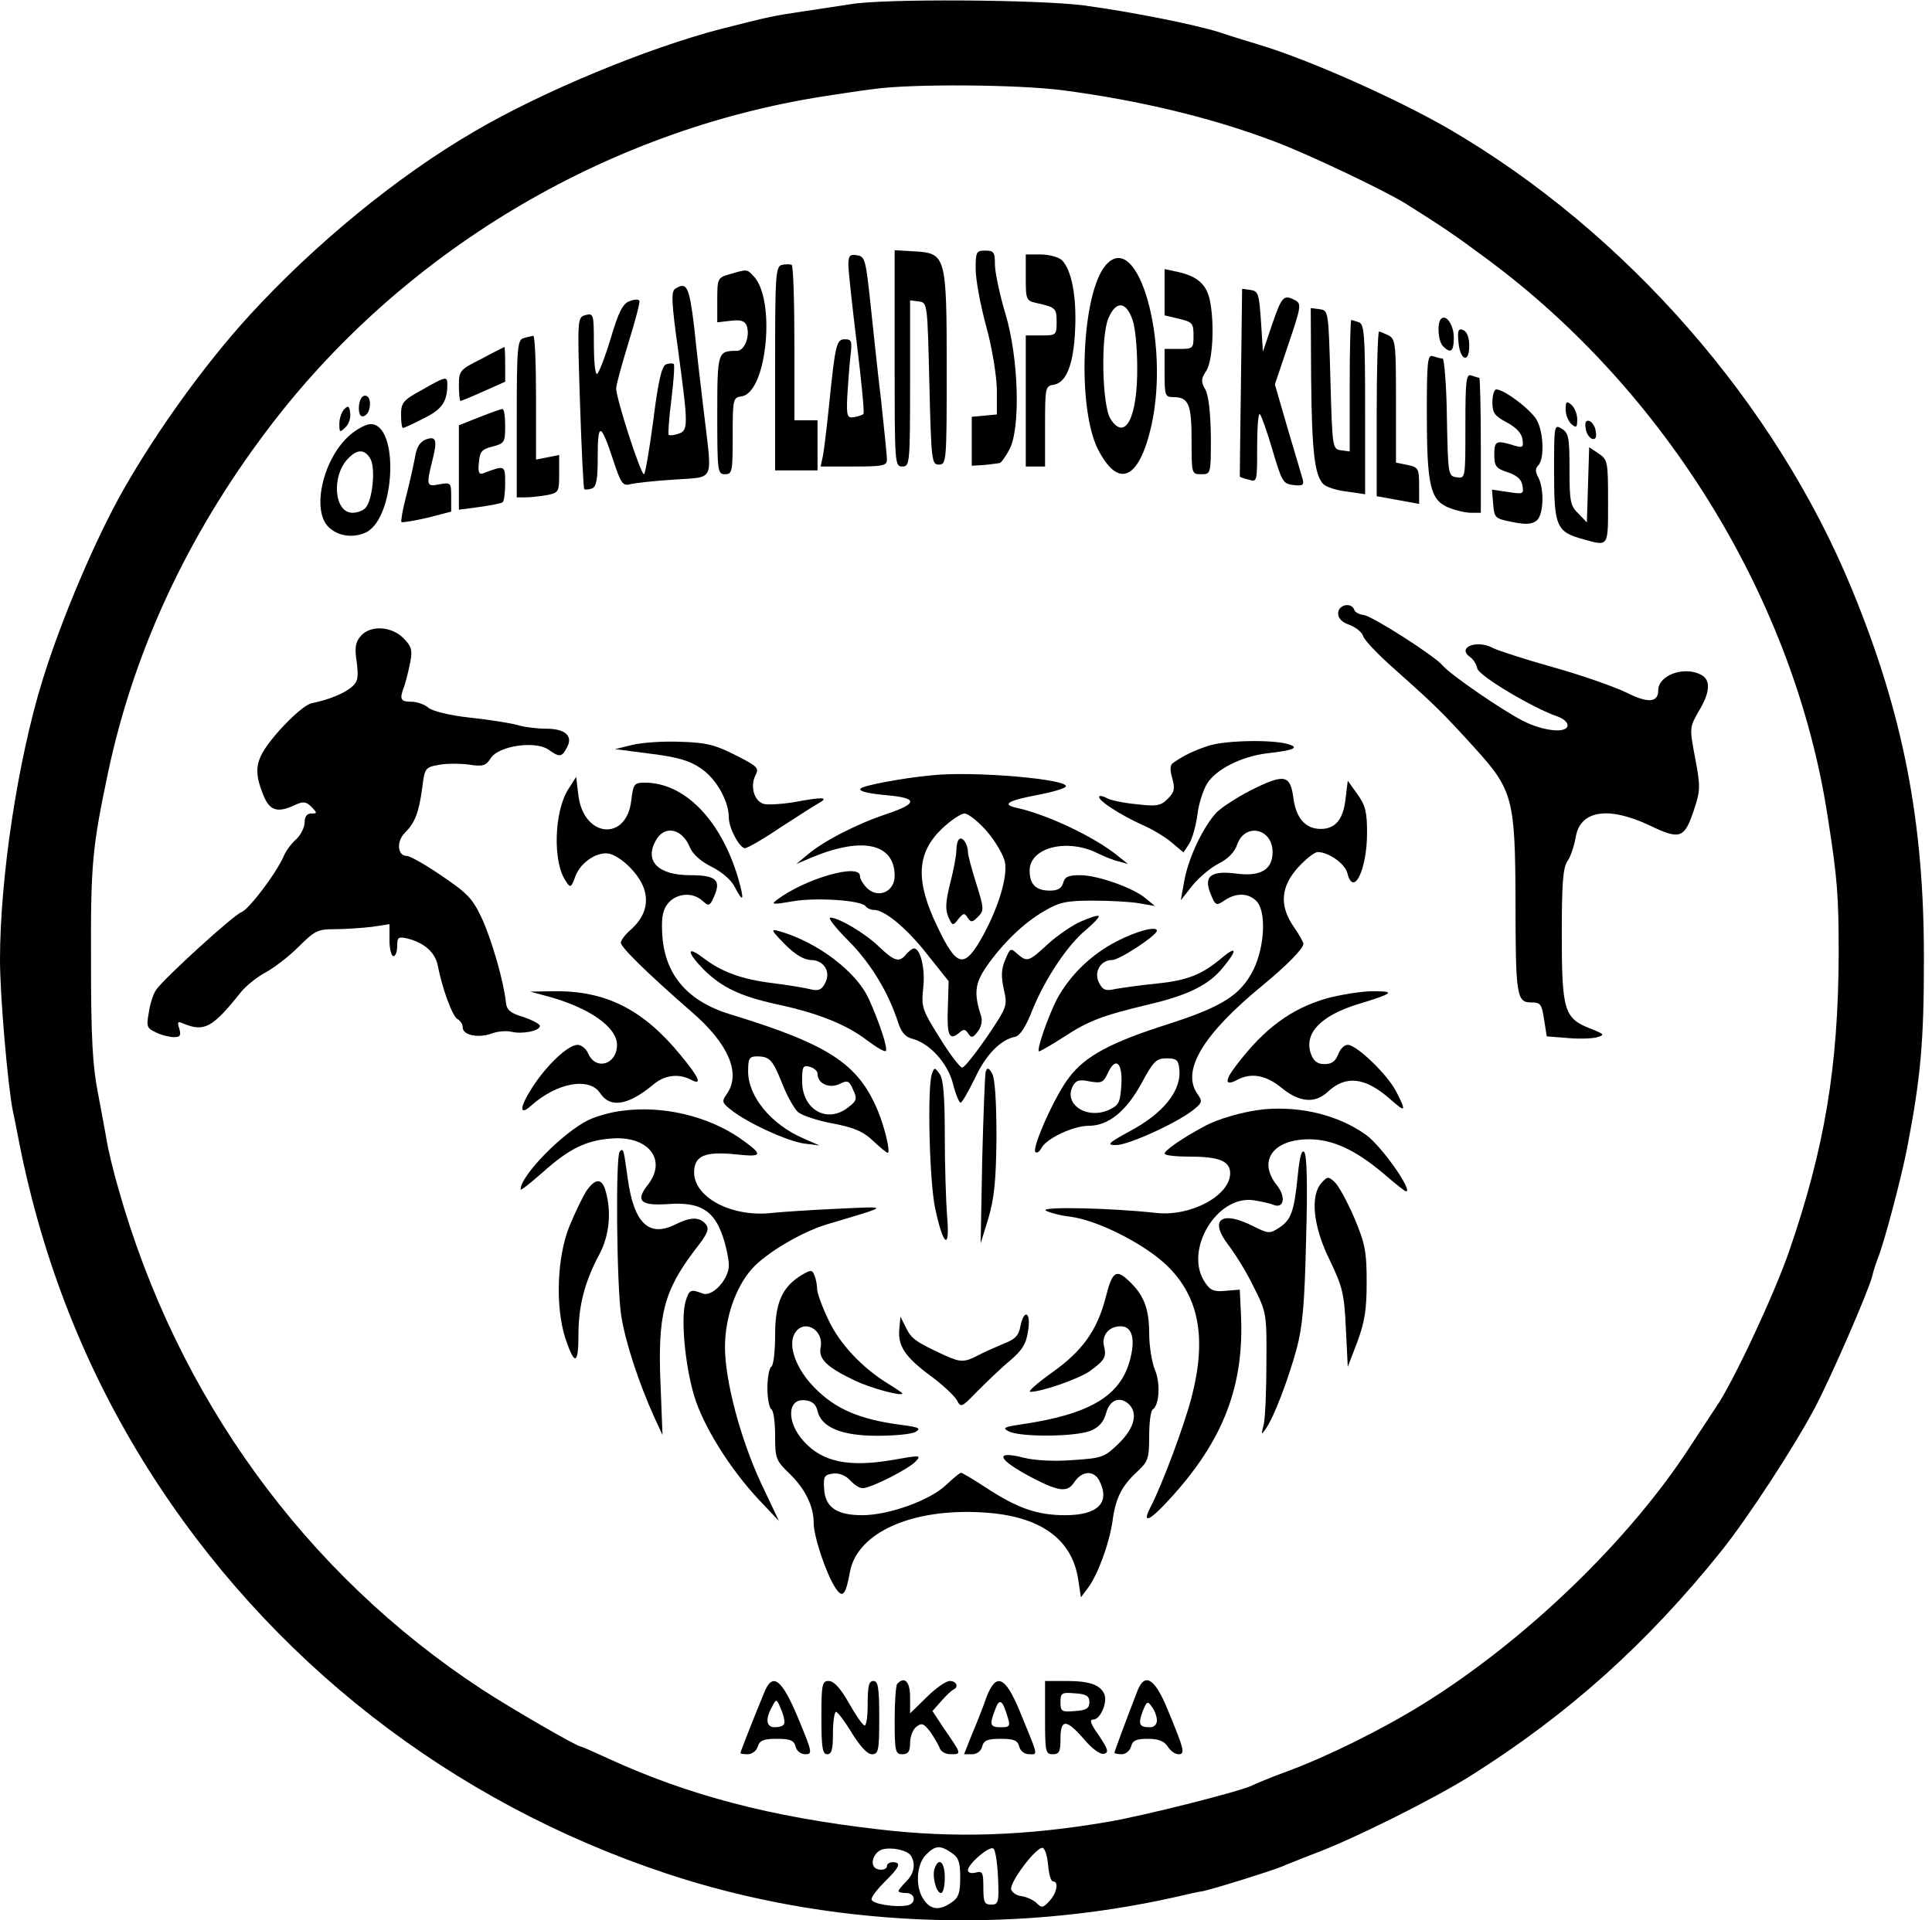 <?xml version="1.0" standalone="no"?>
<!DOCTYPE svg PUBLIC "-//W3C//DTD SVG 20010904//EN"
 "http://www.w3.org/TR/2001/REC-SVG-20010904/DTD/svg10.dtd">
<svg version="1.0" xmlns="http://www.w3.org/2000/svg"
 width="501pt" height="498pt" viewBox="0 0 501 498"
 preserveAspectRatio="xMidYMid meet">

<g transform="translate(0,498) scale(0.1,-0.1)"
fill="#000000" stroke="none">
<path d="M2205 4969 c-27 -4 -84 -13 -125 -19 -75 -11 -88 -14 -210 -45 -189
-49 -461 -161 -640 -266 -201 -117 -415 -293 -585 -479 -113 -124 -235 -293
-322 -445 -74 -129 -164 -341 -213 -500 -64 -207 -110 -512 -110 -725 0 -93
20 -323 33 -390 3 -14 11 -52 17 -85 61 -307 172 -588 334 -845 313 -496 785
-864 1346 -1050 413 -137 885 -158 1320 -60 25 6 56 13 70 15 32 7 179 53 205
64 11 5 47 19 80 32 101 37 315 144 410 204 252 159 455 341 647 580 70 87
193 276 245 375 42 80 137 298 148 340 3 14 10 34 14 45 16 38 62 211 77 290
35 182 43 275 43 485 1 358 -54 639 -186 960 -198 483 -586 927 -1043 1194
-136 79 -365 181 -495 220 -33 10 -79 24 -102 32 -62 20 -233 54 -353 70 -116
15 -520 18 -605 3z m550 -223 c198 -26 387 -71 550 -133 86 -32 285 -127 340
-161 100 -63 125 -80 210 -143 466 -344 798 -887 884 -1444 26 -165 29 -208
29 -360 -1 -290 -36 -502 -128 -769 -38 -111 -146 -342 -189 -404 -10 -15 -40
-61 -67 -102 -158 -245 -431 -508 -699 -673 -109 -67 -246 -134 -346 -171 -41
-15 -82 -32 -92 -37 -26 -14 -278 -78 -372 -94 -214 -37 -400 -43 -595 -20
-280 32 -494 88 -703 184 -37 17 -69 31 -71 31 -10 0 -181 99 -256 148 -458
300 -791 759 -943 1299 -14 48 -27 104 -30 123 -3 19 -14 76 -23 125 -14 70
-18 145 -18 340 -1 254 3 296 45 495 67 313 205 610 410 882 346 461 875 779
1444 868 39 6 97 15 130 19 99 14 372 12 490 -3z m-393 -4579 c13 -21 9 -46
-12 -67 -11 -11 -20 -22 -20 -25 0 -3 9 -5 20 -5 24 0 27 -27 3 -32 -33 -6
-93 4 -93 16 0 7 16 27 35 46 38 37 43 50 20 50 -8 0 -15 -4 -15 -10 0 -12
-27 -13 -34 -1 -9 14 4 39 22 44 24 7 65 -2 74 -16z m106 7 c18 -12 22 -25 22
-64 0 -39 -4 -52 -22 -64 -31 -22 -54 -20 -72 6 -23 32 -20 90 4 116 25 26 38
27 68 6z m120 -62 c3 -67 1 -72 -18 -72 -17 0 -20 6 -20 44 0 39 -2 44 -20 39
-12 -3 -20 0 -20 6 0 16 52 61 65 57 6 -1 11 -35 13 -74z m130 30 c2 -23 7
-42 13 -42 15 0 10 -30 -10 -51 -16 -18 -20 -18 -33 -5 -8 8 -26 16 -39 18
-13 1 -25 10 -27 18 -3 20 67 112 82 107 6 -2 12 -22 14 -45z"/>
<path d="M2320 4051 c0 -274 0 -281 20 -281 19 0 20 7 20 216 l0 215 23 -3
c22 -3 22 -5 27 -213 5 -202 6 -210 25 -210 19 0 20 7 20 245 0 297 -2 303
-83 308 l-52 3 0 -280z"/>
<path d="M2530 4283 c0 -27 12 -93 27 -148 16 -58 27 -127 28 -165 l0 -65 -32
-3 -33 -3 0 -64 0 -63 33 2 c17 2 35 4 39 5 4 0 15 16 25 34 30 54 25 238 -10
354 -15 50 -27 108 -27 127 0 32 -3 36 -25 36 -23 0 -25 -3 -25 -47z"/>
<path d="M2200 4293 c0 -15 10 -108 22 -205 12 -98 20 -180 17 -182 -2 -2 -13
-6 -24 -8 -18 -3 -20 2 -18 52 2 30 5 76 8 103 5 42 4 47 -14 47 -22 0 -25
-13 -41 -170 -6 -58 -13 -117 -16 -132 l-6 -28 86 0 c75 0 86 2 86 18 0 9 -7
78 -15 152 -9 74 -21 189 -28 255 -12 112 -14 120 -35 123 -18 3 -22 -1 -22
-25z"/>
<path d="M2660 4260 c0 -57 1 -60 28 -66 49 -11 52 -13 52 -49 0 -34 -1 -35
-40 -35 l-40 0 0 -170 0 -170 25 0 25 0 0 104 c0 101 1 105 22 108 33 5 52 52
56 143 4 86 -9 154 -34 180 -9 8 -33 15 -55 15 l-39 0 0 -60z"/>
<path d="M2868 4293 c-63 -71 -76 -368 -21 -478 53 -104 107 -80 139 62 48
217 -35 509 -118 416z m69 -143 c7 -19 12 -75 12 -123 1 -129 -31 -193 -69
-134 -22 34 -26 212 -6 261 20 47 46 45 63 -4z"/>
<path d="M2028 4293 c-17 -4 -18 -25 -18 -269 l0 -264 55 0 55 0 0 65 0 65
-30 0 -30 0 0 199 c0 110 -3 202 -7 204 -5 2 -16 2 -25 0z"/>
<path d="M1893 4269 c-32 -9 -33 -11 -33 -67 l0 -58 35 4 c25 3 36 0 41 -12
10 -27 -5 -66 -25 -66 -50 0 -51 -2 -51 -166 0 -147 1 -154 20 -154 19 0 20 7
20 99 0 96 1 100 23 103 66 9 90 254 30 313 -16 17 -16 17 -60 4z"/>
<path d="M3020 4222 l0 -60 38 -9 c34 -8 37 -12 37 -43 0 -34 -1 -35 -38 -35
l-37 0 0 -62 c0 -59 1 -63 23 -63 39 0 47 -18 47 -112 0 -87 0 -88 25 -88 25
0 25 0 25 98 -1 62 -6 106 -14 121 -12 21 -12 28 2 49 17 26 22 124 9 185 -9
40 -33 61 -84 72 l-33 7 0 -60z"/>
<path d="M1751 4231 c-11 -7 -10 -34 8 -163 26 -193 26 -205 0 -213 -11 -4
-22 -5 -25 -3 -2 3 1 44 7 92 6 48 9 90 6 92 -2 2 -11 2 -20 -1 -11 -5 -20
-42 -33 -146 -10 -76 -21 -139 -24 -139 -9 0 -74 202 -72 223 0 10 15 63 32
119 17 55 30 103 28 108 -2 4 -13 4 -25 -1 -18 -6 -29 -28 -50 -99 -15 -49
-31 -90 -35 -90 -5 0 -8 36 -8 79 0 76 -1 79 -21 74 -22 -6 -22 -7 -15 -227 4
-121 9 -222 11 -224 2 -3 11 -2 20 1 12 5 15 23 15 84 0 89 8 87 40 -10 20
-61 25 -68 44 -63 11 3 63 9 114 12 107 8 99 -10 78 169 -8 66 -20 168 -26
228 -13 105 -19 117 -49 98z"/>
<path d="M3218 3988 c-2 -134 -3 -244 -3 -244 0 -1 10 -5 23 -8 22 -7 22 -6
22 85 0 51 3 89 7 85 4 -4 19 -46 33 -94 24 -81 27 -87 54 -90 24 -3 28 0 24
15 -3 10 -20 69 -39 132 l-33 114 35 104 c33 97 34 105 18 114 -30 16 -35 11
-60 -62 l-24 -71 -5 78 c-5 72 -7 79 -27 82 l-22 3 -3 -243z"/>
<path d="M3400 3997 c2 -190 9 -250 32 -273 7 -7 34 -16 61 -19 l47 -7 0 220
c0 191 -2 221 -16 226 -9 3 -18 6 -20 6 -2 0 -4 -77 -4 -171 l0 -170 -22 3
c-23 3 -23 6 -28 183 -5 178 -5 180 -28 183 l-23 3 1 -184z"/>
<path d="M3737 4153 c-11 -11 -8 -58 5 -71 20 -20 28 -14 28 22 0 33 -20 62
-33 49z"/>
<path d="M3782 4093 c4 -48 28 -57 28 -10 0 22 -6 37 -16 41 -12 5 -15 -1 -12
-31z"/>
<path d="M3570 3907 l0 -214 55 -10 55 -10 0 47 c0 45 -2 48 -30 54 l-30 6 0
159 c0 148 -1 161 -19 171 -11 5 -22 10 -25 10 -3 0 -6 -96 -6 -213z"/>
<path d="M1358 4103 c-16 -4 -18 -23 -18 -209 l0 -204 24 0 c13 0 38 3 55 6
30 6 31 9 31 55 l0 49 -30 -6 -30 -6 0 161 c0 88 -3 160 -7 160 -5 -1 -16 -3
-25 -6z"/>
<path d="M1248 4049 c-56 -28 -58 -31 -58 -69 0 -22 2 -40 4 -40 2 0 29 11 60
25 l56 25 0 45 c0 25 -1 45 -2 45 -2 -1 -29 -14 -60 -31z"/>
<path d="M3700 3909 c0 -188 9 -225 55 -245 19 -8 46 -14 60 -14 l25 0 0 175
c0 96 -2 175 -4 175 -2 0 -11 3 -20 6 -14 5 -16 -10 -16 -131 0 -136 0 -136
-22 -133 -23 3 -23 6 -26 156 -1 83 -7 152 -11 152 -5 0 -16 3 -25 6 -14 5
-16 -11 -16 -147z"/>
<path d="M1093 3968 c-48 -26 -53 -33 -53 -64 0 -19 2 -34 5 -34 3 0 27 11 54
25 47 23 61 43 61 88 0 22 -4 21 -67 -15z"/>
<path d="M3870 3937 c0 -28 6 -36 38 -53 24 -13 38 -28 40 -43 3 -21 1 -23
-20 -17 -48 15 -53 13 -53 -23 0 -30 4 -36 35 -46 24 -8 36 -19 38 -35 4 -22
1 -22 -38 -16 l-41 6 3 -37 c3 -37 5 -38 50 -47 35 -7 51 -6 63 4 18 15 20 81
4 112 -8 14 -8 23 0 31 16 16 14 83 -3 116 -14 27 -85 81 -106 81 -5 0 -10
-15 -10 -33z"/>
<path d="M943 3953 c-15 -6 -17 -53 -3 -53 6 0 13 6 16 14 8 22 1 44 -13 39z"/>
<path d="M4060 3917 c0 -13 7 -30 15 -37 13 -11 15 -9 15 13 0 13 -7 30 -15
37 -13 11 -15 9 -15 -13z"/>
<path d="M893 3919 c-7 -7 -13 -24 -13 -38 0 -23 1 -24 16 -9 9 8 14 25 12 37
-2 18 -5 20 -15 10z"/>
<path d="M1243 3898 l-53 -21 0 -109 0 -110 53 7 c28 4 55 9 60 12 4 2 7 24 7
49 0 48 0 48 -58 26 -10 -3 -13 4 -10 29 2 28 8 34 36 41 30 8 32 11 32 53 0
25 -3 45 -7 44 -5 0 -32 -10 -60 -21z"/>
<path d="M4112 3869 c1 -12 9 -24 16 -27 9 -3 13 3 10 19 -1 12 -9 24 -16 27
-9 3 -13 -3 -10 -19z"/>
<path d="M909 3853 c-71 -60 -103 -197 -56 -241 25 -24 66 -28 98 -12 75 41
84 280 10 280 -11 0 -34 -12 -52 -27z m52 -64 c13 -25 5 -104 -12 -125 -6 -8
-22 -14 -35 -14 -47 0 -55 93 -13 139 25 27 45 27 60 0z"/>
<path d="M4030 3755 c0 -141 6 -155 77 -174 65 -18 63 -21 63 98 0 104 -1 109
-25 125 l-24 16 -3 -98 -3 -97 -22 23 c-21 20 -23 32 -23 115 0 81 -2 94 -20
105 -20 12 -20 10 -20 -113z"/>
<path d="M1104 3840 c-15 -6 -24 -20 -28 -47 -4 -21 -14 -66 -23 -101 -9 -34
-14 -64 -12 -66 2 -2 32 3 67 11 l62 16 0 38 c0 37 -1 38 -30 33 -34 -7 -35
-4 -19 61 14 54 10 65 -17 55z"/>
<path d="M3470 3389 c0 -13 10 -23 30 -30 16 -6 32 -19 35 -29 3 -11 41 -50
83 -87 101 -90 124 -112 208 -205 97 -107 103 -131 104 -393 0 -247 3 -265 40
-265 25 0 28 -4 34 -44 l7 -44 51 -4 c28 -3 63 -2 77 1 24 7 23 8 -17 24 -66
26 -72 48 -72 244 0 132 3 173 15 190 8 11 17 39 21 61 11 70 84 82 192 31 79
-38 90 -34 115 41 16 49 17 59 3 133 -15 79 -15 80 9 122 30 50 32 81 6 95
-44 23 -111 -1 -111 -41 0 -32 -28 -33 -83 -5 -29 14 -113 44 -188 65 -75 21
-145 44 -157 50 -42 23 -95 2 -60 -23 9 -6 17 -20 19 -30 4 -19 145 -103 207
-124 15 -5 27 -15 27 -23 0 -22 -63 -16 -117 12 -56 29 -188 120 -207 143 -22
26 -184 129 -205 131 -11 1 -22 7 -24 13 -7 21 -42 14 -42 -9z"/>
<path d="M936 3331 c-14 -16 -17 -30 -11 -68 5 -40 3 -51 -12 -64 -19 -17 -60
-34 -105 -43 -16 -4 -49 -32 -84 -71 -63 -72 -69 -99 -40 -170 16 -38 36 -44
81 -23 21 10 29 9 43 -5 15 -16 15 -17 -1 -17 -11 0 -17 -8 -17 -23 0 -13 -10
-32 -21 -43 -12 -10 -27 -30 -33 -44 -20 -46 -91 -139 -110 -146 -19 -6 -200
-171 -221 -201 -7 -10 -16 -36 -19 -59 -7 -37 -5 -41 19 -52 14 -7 35 -12 46
-12 16 0 19 4 14 22 -6 18 -4 20 11 13 54 -22 75 -11 149 82 14 17 43 40 64
51 22 12 60 41 85 66 42 42 50 46 94 46 27 0 70 3 96 6 l46 7 0 -42 c0 -22 5
-41 10 -41 6 0 10 12 10 26 0 23 3 25 26 20 44 -11 72 -36 79 -69 12 -62 38
-132 51 -140 8 -4 14 -14 14 -22 0 -20 40 -28 74 -16 15 6 38 8 52 5 28 -7 74
2 74 15 0 5 -19 15 -42 23 -34 10 -44 18 -46 38 -6 56 -36 159 -61 215 -25 54
-37 67 -105 113 -42 29 -83 52 -91 52 -24 0 -28 37 -5 60 26 26 36 51 45 117
6 50 8 53 42 59 19 4 54 4 78 1 38 -6 45 -3 58 17 21 32 115 45 149 22 29 -21
35 -20 48 5 17 30 -4 49 -54 49 -22 0 -57 4 -76 10 -19 5 -75 14 -124 19 -53
6 -96 17 -106 26 -9 8 -29 15 -43 15 -29 0 -32 6 -18 42 4 13 11 40 15 61 6
31 3 41 -18 62 -31 31 -85 34 -110 6z"/>
<path d="M1640 3048 l-45 -11 92 -12 c72 -9 102 -18 132 -39 39 -27 71 -84 71
-127 0 -27 28 -79 42 -79 6 0 48 24 92 54 45 29 90 58 101 64 26 15 6 15 -68
1 -32 -5 -67 -7 -77 -4 -25 8 -35 46 -21 74 10 19 6 23 -51 52 -53 27 -76 33
-143 35 -44 2 -100 -2 -125 -8z"/>
<path d="M3135 3046 c-37 -12 -63 -24 -92 -44 -9 -6 -10 -17 -3 -41 7 -27 6
-35 -12 -53 -18 -18 -28 -20 -80 -14 -32 3 -68 10 -78 16 -11 6 -20 7 -20 3 0
-11 56 -47 111 -72 26 -11 61 -32 77 -46 l31 -26 15 23 c8 13 17 46 21 74 3
28 15 65 25 81 22 37 89 71 155 79 71 8 86 15 55 24 -40 12 -161 10 -205 -4z"/>
<path d="M2415 2969 c-74 -7 -175 -26 -183 -34 -7 -7 17 -13 71 -18 77 -7 76
-21 0 -47 -79 -26 -165 -70 -208 -106 l-30 -25 40 17 c132 55 215 36 215 -48
0 -40 -41 -59 -70 -33 -11 10 -20 25 -20 33 0 34 -142 -7 -214 -61 -18 -13
-14 -14 38 -5 61 11 182 3 191 -13 4 -5 13 -9 21 -9 28 0 85 -47 139 -116 l55
-69 -2 -66 c-3 -73 3 -89 28 -69 13 12 17 11 25 -1 8 -12 12 -11 25 6 9 12 12
28 8 40 -19 59 -16 84 14 128 42 60 96 113 150 144 39 23 57 27 126 27 45 0
99 -3 121 -7 l40 -7 -23 19 c-32 28 -126 61 -171 61 -30 0 -40 -4 -44 -20 -4
-14 -14 -20 -34 -20 -37 0 -53 16 -53 52 0 60 98 85 178 44 15 -7 38 -17 52
-20 l25 -7 -25 20 c-59 49 -185 109 -265 126 -39 9 -20 19 60 34 32 6 63 15
68 20 19 19 -237 42 -348 30z m144 -145 c22 -26 43 -61 47 -80 7 -38 -16 -115
-56 -189 -49 -89 -68 -86 -119 21 -58 120 -54 191 11 254 23 22 50 40 59 40
10 0 36 -21 58 -46z"/>
<path d="M2487 2803 c-4 -3 -7 -16 -7 -29 0 -12 -7 -50 -16 -85 -12 -48 -13
-67 -5 -87 11 -24 12 -24 26 -6 13 16 16 17 24 4 9 -13 12 -13 27 2 16 16 16
21 -4 85 -12 38 -22 75 -22 83 0 21 -15 42 -23 33z"/>
<path d="M1473 2932 c-36 -58 -40 -188 -6 -237 12 -19 14 -18 25 12 14 38 60
67 91 58 33 -11 75 -54 87 -90 13 -39 1 -75 -35 -107 -14 -12 -25 -27 -25 -33
0 -12 66 -77 184 -180 95 -82 128 -159 91 -212 -14 -20 -13 -23 11 -42 43 -34
146 -81 189 -87 l40 -5 -41 18 c-84 36 -144 109 -144 174 0 34 3 39 23 39 33
0 41 -9 66 -72 12 -31 31 -64 40 -72 10 -9 51 -23 91 -30 56 -11 79 -21 104
-45 18 -17 35 -31 38 -31 8 0 -8 67 -26 110 -51 121 -126 171 -385 250 -112
35 -170 106 -174 213 -2 42 3 60 17 76 23 25 63 27 87 5 17 -15 19 -15 30 9
20 44 7 57 -61 57 -83 0 -119 36 -90 89 22 42 69 33 89 -17 8 -18 28 -36 56
-50 26 -13 51 -34 60 -52 23 -44 26 -37 9 23 -45 151 -139 247 -242 247 -27 0
-30 -3 -35 -46 -12 -107 -123 -97 -137 12 l-6 49 -21 -33z m647 -737 c0 -25
29 -39 56 -27 22 11 26 9 36 -14 11 -23 10 -29 -11 -45 -55 -45 -121 -8 -121
67 0 37 2 42 20 37 11 -3 20 -11 20 -18z"/>
<path d="M3243 2930 c-33 -17 -72 -42 -87 -56 -34 -35 -74 -117 -85 -179 l-9
-50 30 38 c17 21 48 47 68 57 24 12 42 30 48 49 20 58 92 43 92 -19 0 -45 -30
-64 -93 -56 -68 9 -87 -7 -67 -54 12 -29 14 -30 36 -15 30 20 61 19 82 -2 26
-26 22 -116 -7 -177 -33 -66 -79 -96 -218 -141 -152 -48 -219 -84 -261 -140
-37 -48 -97 -183 -87 -193 4 -4 11 1 16 11 14 25 83 57 122 57 51 0 97 37 137
110 31 58 39 65 65 65 25 0 31 -4 33 -27 7 -56 -41 -116 -130 -163 -55 -30
-59 -35 -34 -35 32 0 155 56 199 90 25 20 26 23 12 43 -42 60 14 154 170 282
62 51 105 95 105 107 0 4 -11 24 -25 44 -38 55 -34 104 11 154 20 22 43 40 51
40 28 0 71 -30 77 -55 16 -63 51 10 51 105 0 53 -4 71 -25 100 l-25 35 -6 -49
c-6 -51 -26 -76 -64 -76 -40 0 -64 28 -71 80 -8 61 -23 64 -111 20z m-335
-762 c-3 -47 -6 -54 -31 -66 -57 -27 -120 13 -95 61 8 15 17 18 44 12 30 -5
35 -3 46 20 20 45 39 31 36 -27z"/>
<path d="M2803 2590 c-23 -10 -62 -37 -86 -59 -50 -46 -53 -47 -79 -25 -17 16
-19 15 -31 -15 -11 -25 -11 -43 -4 -77 10 -43 9 -45 -44 -124 -30 -43 -58 -79
-64 -79 -5 0 -32 34 -58 77 -46 73 -48 80 -43 129 6 49 -7 103 -24 103 -4 0
-13 -7 -20 -15 -18 -22 -30 -19 -70 19 -36 35 -105 76 -127 76 -7 0 14 -27 47
-60 57 -57 104 -134 129 -212 8 -25 19 -38 36 -42 46 -12 92 -63 106 -116 7
-28 16 -50 20 -50 4 0 20 29 37 63 28 61 67 101 105 108 12 3 28 27 44 69 33
81 91 169 140 209 20 17 35 33 32 35 -2 3 -23 -4 -46 -14z"/>
<path d="M2035 2531 c27 -27 49 -40 67 -41 35 0 54 -31 37 -61 -8 -16 -17 -20
-37 -15 -15 4 -59 11 -98 16 -81 10 -133 29 -181 66 -44 33 -42 14 2 -31 47
-46 94 -69 190 -90 107 -23 179 -52 233 -93 24 -18 46 -31 49 -28 6 6 -16 73
-44 135 -32 71 -134 148 -233 176 -22 6 -21 3 15 -34z"/>
<path d="M2897 2539 c-67 -34 -122 -88 -156 -150 -22 -43 -53 -130 -47 -136 1
-1 30 15 64 37 64 42 100 56 222 85 102 24 155 51 190 94 39 46 38 60 -1 27
-52 -44 -90 -59 -169 -67 -41 -4 -89 -11 -107 -14 -25 -6 -33 -3 -42 14 -16
28 2 61 33 61 19 0 116 64 116 76 0 13 -53 -1 -103 -27z"/>
<path d="M1423 2395 c105 -29 177 -79 177 -125 0 -51 -55 -68 -75 -22 -5 12
-18 22 -27 22 -25 0 -81 -53 -118 -111 -33 -51 -34 -75 -3 -47 67 60 151 75
179 33 26 -40 73 -32 137 21 30 26 66 30 98 14 31 -17 23 4 -25 62 -98 120
-195 169 -331 167 l-60 -1 48 -13z"/>
<path d="M3442 2391 c-94 -27 -163 -78 -236 -174 -31 -40 -30 -55 2 -38 37 20
76 12 116 -21 45 -37 86 -41 119 -10 47 44 97 38 161 -18 41 -37 44 -34 17 18
-22 44 -103 122 -126 122 -9 0 -20 -11 -25 -25 -7 -18 -17 -25 -35 -25 -18 0
-28 7 -35 25 -20 53 23 100 120 130 95 29 100 34 40 34 -30 0 -83 -9 -118 -18z"/>
<path d="M2417 2196 c-13 -33 -7 -280 8 -350 21 -99 39 -111 31 -21 -3 39 -6
133 -6 211 0 101 -4 145 -13 158 -13 18 -14 18 -20 2z"/>
<path d="M2556 2200 c-2 -8 -6 -112 -9 -230 l-4 -215 20 65 c15 51 20 96 21
210 0 94 -4 152 -11 165 -9 16 -13 17 -17 5z"/>
<path d="M1614 2099 c-28 -3 -67 -14 -88 -24 -66 -32 -176 -144 -176 -180 0
-4 25 16 57 44 69 62 113 83 178 88 96 8 146 -55 95 -120 -33 -42 -19 -55 53
-50 82 6 118 -16 141 -83 9 -26 16 -60 16 -76 0 -36 -43 -83 -68 -73 -31 12
-35 10 -44 -20 -13 -42 -2 -165 22 -245 23 -78 93 -190 168 -270 l52 -55 -46
97 c-54 116 -94 267 -94 354 0 75 27 154 69 202 37 42 129 96 194 116 168 50
165 47 32 41 -66 -3 -144 -8 -173 -11 -104 -12 -202 40 -202 105 0 43 27 55
107 47 73 -8 74 -2 10 43 -84 57 -200 84 -303 70z"/>
<path d="M3280 2103 c-52 -5 -121 -24 -160 -46 -54 -29 -100 -61 -100 -69 0
-5 30 -8 66 -8 76 0 104 -12 104 -43 0 -58 -102 -113 -192 -103 -117 13 -303
17 -286 6 9 -5 38 -13 65 -16 67 -9 180 -65 241 -119 90 -81 113 -191 72 -349
-18 -70 -76 -227 -107 -286 -23 -45 -1 -35 53 25 137 150 191 292 182 476 l-3
64 -37 -3 c-30 -3 -40 1 -54 23 -54 82 31 225 126 212 19 -3 43 -8 52 -12 28
-11 33 21 9 51 -50 63 -10 119 84 119 61 0 121 -28 194 -90 29 -25 54 -45 57
-45 19 0 -63 117 -103 146 -71 51 -167 75 -263 67z"/>
<path d="M1607 1993 c-11 -11 -8 -349 4 -426 11 -69 45 -173 87 -266 l20 -43
-5 129 c-8 182 8 244 89 351 34 43 38 55 28 67 -16 19 -39 19 -79 -1 -68 -34
-107 3 -123 118 -11 79 -11 81 -21 71z"/>
<path d="M3365 1928 c-9 -90 -17 -113 -49 -133 -23 -15 -27 -15 -65 4 -84 43
-117 18 -65 -49 19 -25 49 -74 66 -110 32 -63 33 -69 32 -195 0 -71 -3 -143
-7 -160 -7 -28 -7 -28 6 -10 21 31 56 122 79 205 16 60 21 116 25 288 4 139 2
217 -5 224 -7 7 -12 -14 -17 -64z"/>
<path d="M3427 1912 c-30 -33 -22 -113 21 -200 33 -69 38 -87 42 -177 l5 -100
25 65 c19 52 24 83 24 155 0 79 -4 99 -32 166 -18 42 -41 84 -51 93 -16 15
-19 15 -34 -2z"/>
<path d="M1522 1893 c-10 -15 -31 -58 -46 -95 -32 -81 -36 -208 -10 -289 24
-72 34 -69 34 8 0 76 16 138 54 209 26 49 32 109 17 163 -9 35 -26 36 -49 4z"/>
<path d="M2079 1673 c-51 -31 -69 -72 -69 -156 0 -41 -4 -79 -10 -82 -5 -3
-10 -28 -10 -55 0 -27 5 -52 10 -55 6 -3 10 -34 10 -69 0 -58 2 -64 36 -97 41
-39 64 -85 64 -129 0 -35 32 -131 56 -168 19 -29 27 -20 38 41 19 102 161 166
347 154 146 -9 229 -68 245 -174 l7 -46 18 24 c25 33 55 113 64 174 8 60 24
91 64 128 28 26 31 34 31 92 0 35 4 66 9 69 17 11 21 67 6 103 -8 19 -15 62
-15 95 0 64 -14 100 -54 137 -32 30 -42 23 -59 -45 -22 -85 -61 -139 -139
-194 -39 -28 -64 -50 -56 -50 29 0 124 33 153 53 39 28 45 37 38 65 -7 28 12
52 43 52 30 0 39 -33 24 -88 -25 -94 -106 -141 -285 -167 -41 -6 -46 -9 -30
-17 27 -16 174 -15 213 1 22 9 34 23 40 45 9 34 34 45 57 26 27 -23 18 -63
-24 -104 -37 -36 -43 -38 -119 -43 -48 -4 -99 -1 -127 6 -78 20 -69 -4 20 -51
71 -37 93 -40 111 -12 20 29 49 31 64 5 30 -58 -2 -91 -88 -91 -72 0 -124 18
-206 72 -32 21 -61 38 -64 38 -3 0 -20 -14 -38 -31 -41 -40 -149 -79 -218 -79
-67 0 -97 21 -99 70 -2 31 1 35 24 38 15 2 32 -5 44 -18 10 -11 24 -20 32 -20
21 0 120 50 138 70 15 16 11 16 -62 3 -112 -19 -181 -5 -229 49 -45 49 -43
112 4 106 18 -2 28 -10 32 -28 10 -42 62 -64 154 -64 45 0 89 4 100 10 15 9
10 12 -35 18 -109 14 -173 41 -228 98 -46 47 -68 106 -51 138 22 41 77 13 68
-35 -6 -30 16 -51 89 -86 40 -19 123 -42 123 -33 0 1 -17 13 -37 25 -68 42
-125 103 -154 164 -16 33 -29 69 -30 80 0 11 -3 28 -7 37 -6 15 -9 15 -33 1z"/>
<path d="M2646 1540 c-4 -24 -14 -34 -43 -45 -21 -9 -51 -22 -66 -30 -36 -19
-46 -19 -88 0 -73 34 -85 42 -99 70 l-15 30 -3 -33 c-4 -43 15 -72 83 -122 30
-22 59 -50 66 -61 11 -21 12 -20 53 22 24 24 61 60 84 79 33 28 43 44 48 78 8
49 -10 59 -20 12z"/>
<path d="M1983 593 c-20 -48 -63 -156 -63 -160 0 -2 9 -3 19 -3 11 0 23 9 26
20 5 16 15 20 50 20 34 0 44 -4 48 -20 3 -12 14 -20 25 -20 20 0 18 6 -18 93
-42 101 -66 120 -87 70z m50 -85 c-2 -5 -13 -8 -24 -8 -22 0 -25 21 -7 53 11
22 12 22 24 -8 7 -16 10 -33 7 -37z"/>
<path d="M2130 525 c0 -78 3 -95 15 -95 12 0 15 13 15 55 0 30 4 55 8 55 4 0
23 -25 41 -55 22 -35 40 -55 52 -55 17 0 19 9 19 95 0 78 -3 95 -15 95 -12 0
-15 -13 -15 -61 0 -35 -4 -58 -9 -54 -6 3 -24 30 -41 60 -21 37 -38 55 -51 55
-17 0 -19 -8 -19 -95z"/>
<path d="M2327 613 c-4 -3 -7 -46 -7 -95 0 -81 2 -88 20 -88 15 0 20 7 20 29
0 16 7 35 16 42 14 11 19 9 35 -11 10 -14 21 -33 25 -42 3 -11 15 -18 30 -18
28 0 28 0 -19 68 l-29 44 23 26 c13 15 27 28 32 30 14 7 7 22 -10 22 -10 0
-37 -19 -60 -42 l-43 -42 0 42 c0 40 -14 55 -33 35z"/>
<path d="M2558 578 c-8 -24 -25 -67 -37 -95 l-21 -53 21 0 c12 0 23 8 26 20 4
16 14 20 48 20 34 0 44 -4 48 -20 3 -12 14 -20 26 -20 23 0 25 -9 -26 115 -37
88 -60 97 -85 33z m56 -55 c6 -20 4 -23 -18 -23 -29 0 -31 6 -15 47 11 30 19
24 33 -24z"/>
<path d="M2710 525 c0 -88 1 -95 20 -95 17 0 20 7 20 40 0 52 15 52 61 -1 20
-24 42 -40 51 -38 14 3 12 11 -12 47 -22 31 -26 42 -15 42 18 0 37 43 29 65
-10 25 -39 35 -98 35 l-56 0 0 -95z m115 40 c0 -16 -8 -21 -37 -23 -35 -3 -38
-1 -38 23 0 24 3 26 38 23 29 -2 37 -7 37 -23z"/>
<path d="M2949 593 c-32 -83 -59 -156 -59 -159 0 -2 8 -4 19 -4 10 0 21 9 24
20 4 16 14 20 44 20 27 0 42 -6 51 -20 7 -11 19 -20 28 -20 18 0 15 12 -29
118 -33 80 -59 95 -78 45z m51 -75 c0 -11 -7 -18 -18 -18 -28 0 -31 8 -19 41
11 27 13 28 24 12 7 -9 13 -25 13 -35z"/>
<path d="M2424 135 c-8 -20 4 -65 16 -65 6 0 10 18 10 40 0 40 -15 54 -26 25z"/>
</g>
</svg>
